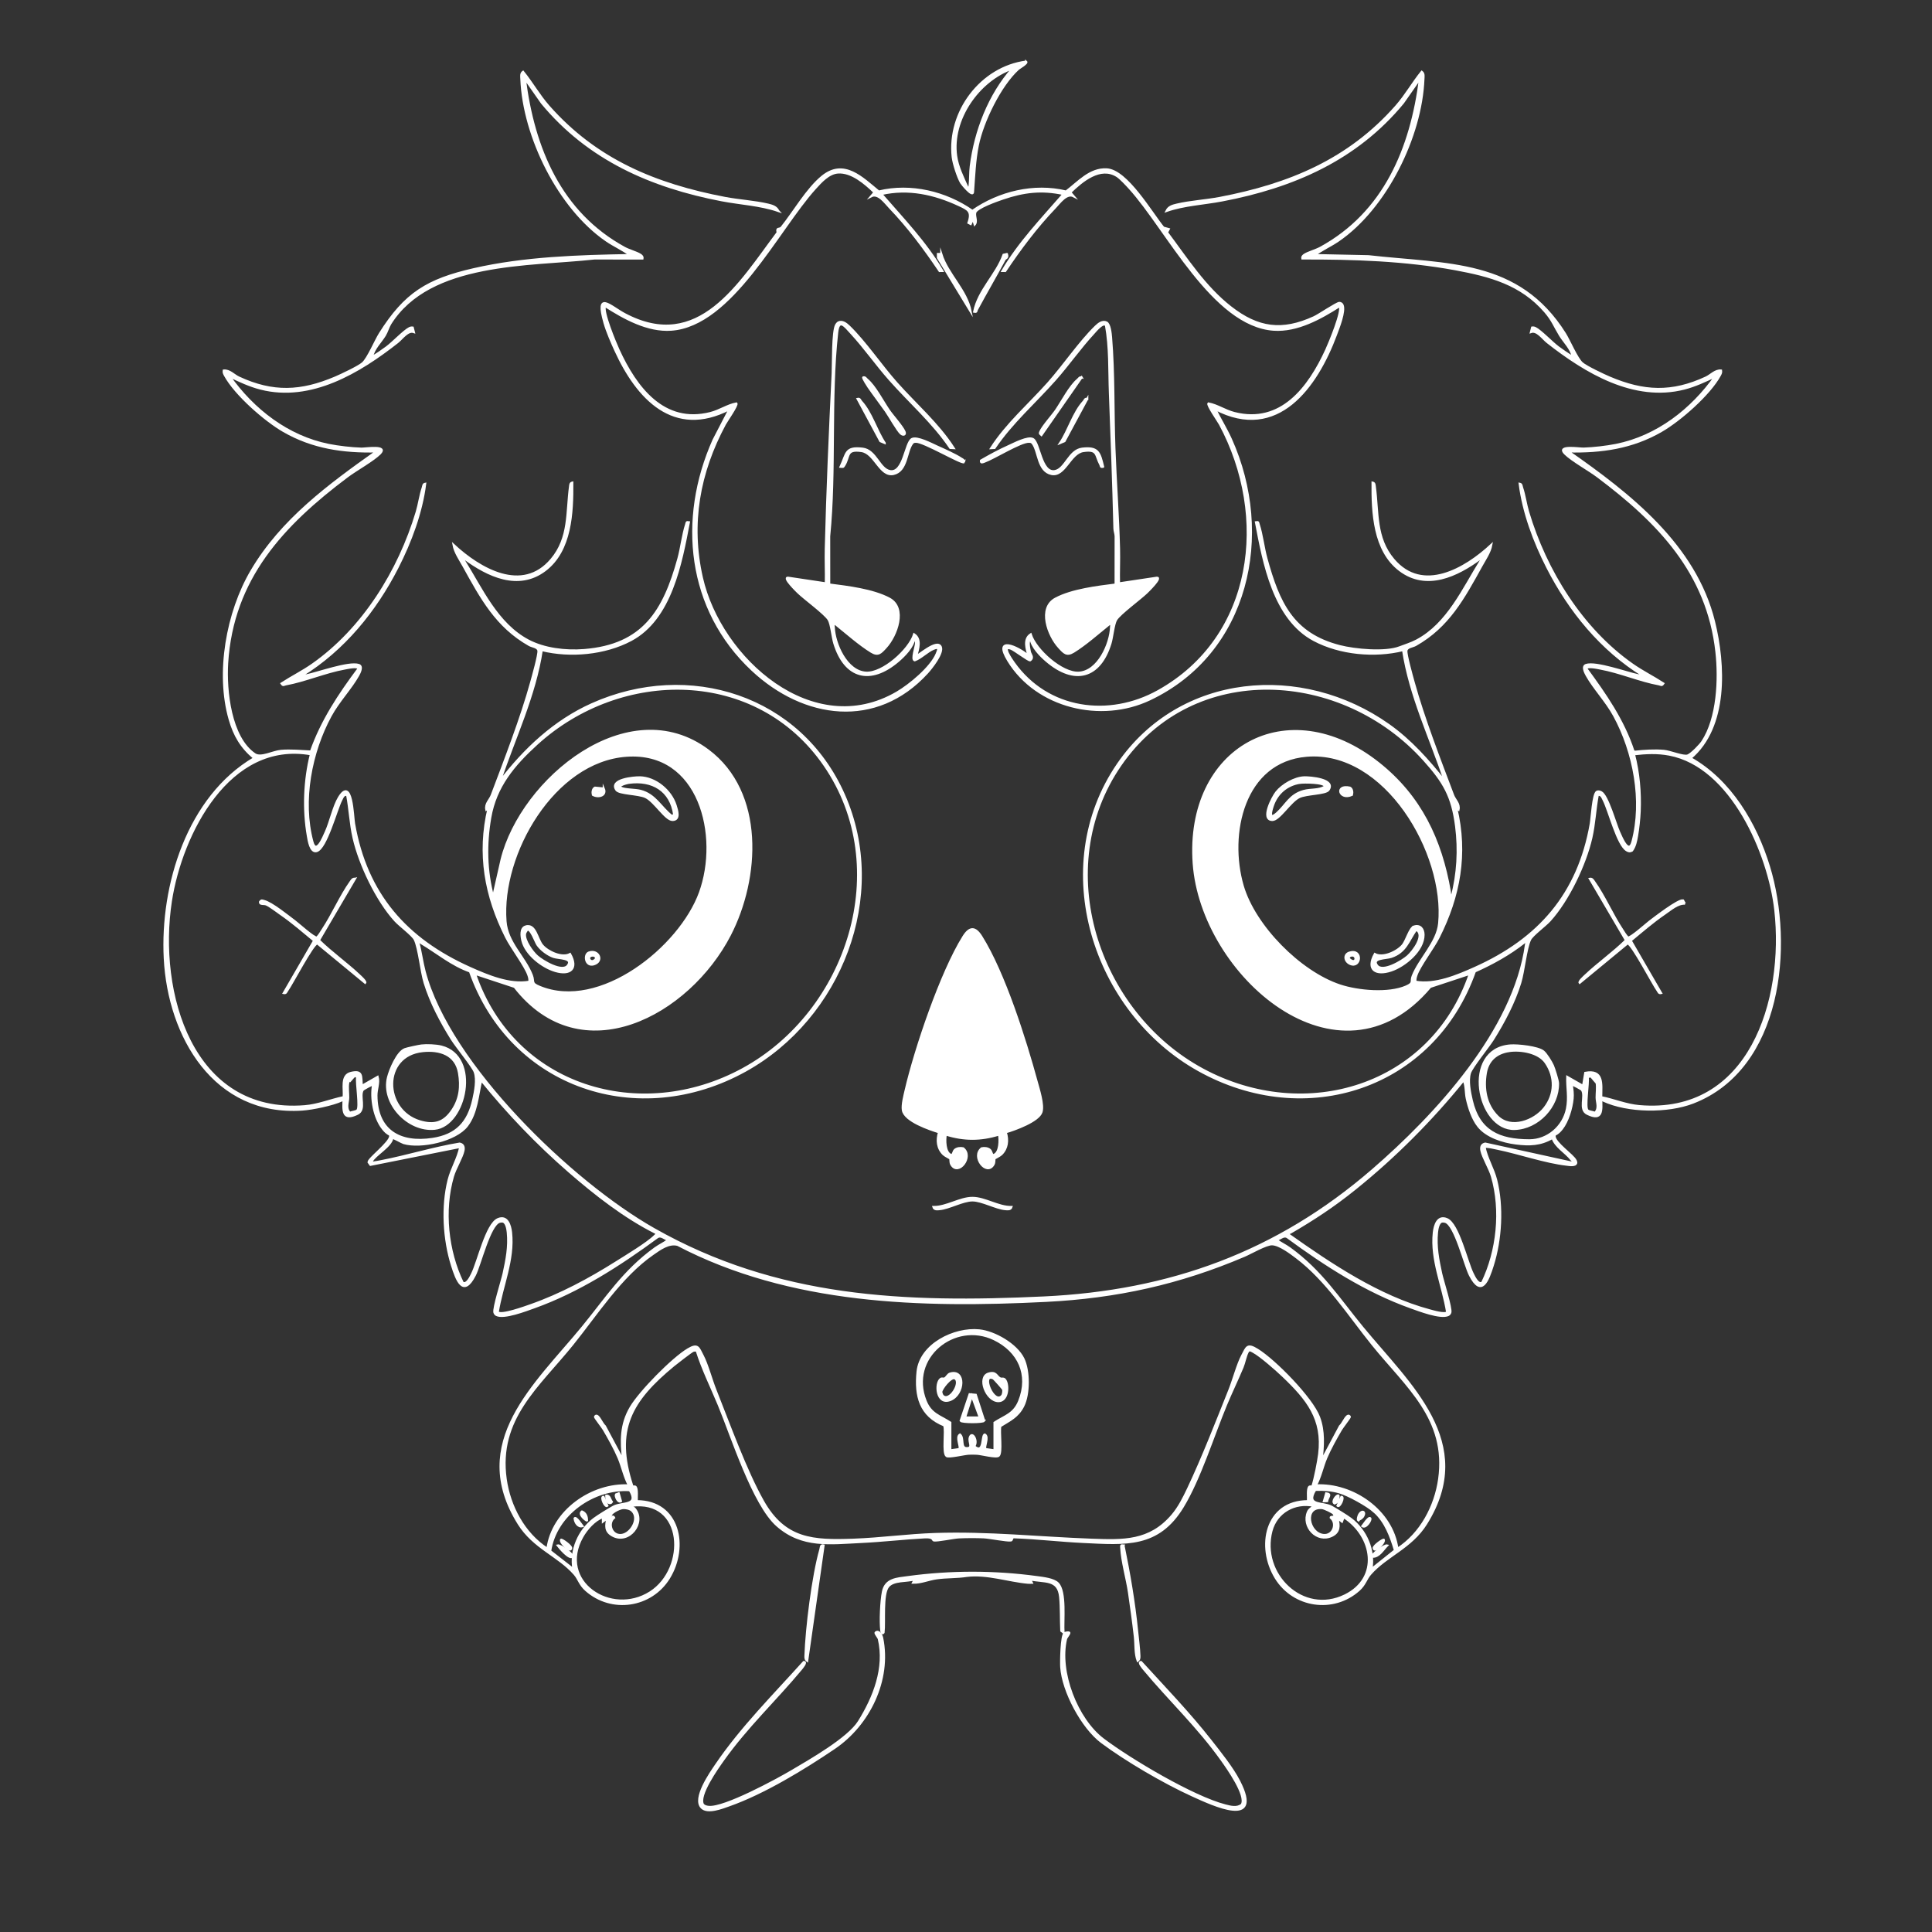 <svg id="Layer_2" data-name="Layer 2" xmlns="http://www.w3.org/2000/svg" viewBox="0 0 1861.09 1861.09">
  <rect x="0" y="0" width="1861.09" height="1861.09" fill="#333333" stroke="none"/>
  <defs>
    <style>
      .cls-1 {
        fill: #fff;
        stroke: #fff;
        stroke-miterlimit: 10;
        stroke-width: 2px;
      }
    </style>
  </defs>
  <path class="cls-1" d="M749.76,203.23c-17.49-6.01-36.38-6.84-54.54-10.32-68.03-13.05-128.44-39.56-173.29-93.82l-16.38-23.4c8.45,67.2,34.25,129.31,95.91,163.01,4.44,2.43,11.94,4.49,15.21,6.59,1.35.87,2.59,1.89,2.25,3.74l-46.38-.04c-62.65,6.91-158.63,2.24-196.58,62.9-1.85,2.96-3.13,7.7-5.22,11.13-4.09,6.68-10.53,12.42-12.38,20.87,4.85-2.77,9.59-6.03,14.07-9.36,5.95-4.42,16.8-15.85,21.92-18.42,1.12-.56,2-.74,3.24-.57l1.1,4.35c-5.84-2.04-11.25,6.19-15.84,9.79-36.68,28.81-83.41,57.01-131.81,44.65-10.57-2.7-20.27-7.31-30.06-11.9,22.94,32.38,56.06,58.24,95.72,66.17,9.34,1.87,21.83,3.29,31.31,3.58,4.16.13,26.37-3.54,17.89,4.84-6.68,6.6-22.92,15.59-31.44,21.98-61.72,46.3-110.62,98.18-115.65,179.81-1.61,26.2,2.97,71.84,26.69,87.76,5.84,3.92,17.37-2.57,25.11-3.26,9.15-.82,19.68.18,28.88.61,10.4-29.51,27.21-54.81,45.76-79.68-.15-3.11-11.01-.63-13.28-.22-18.84,3.43-38.23,11.88-56.73,15.25-1.9.35-2.42,1.62-4.08-.85,9.79-6.35,20.17-11.48,29.76-18.19,48.85-34.18,83.58-90.32,100.5-146.99,2.25-7.53,3.4-16.45,5.85-23.58.49-1.42.31-3.33,2.31-3.67-3.5,27.7-13.99,55.88-26.68,80.7-21.42,41.93-51.83,79.15-92.15,104.1.7,1.41,3,.02,4.16-.21,11.47-2.3,41.16-13.15,50.74-10,4.05,1.33.76,7.59-.58,10-6.95,12.48-18.91,24.87-26.54,38.88-19.08,35.02-28.15,82.05-17.64,121.26,3.57,13.33,10.47-3.84,12.95-9.3,4.44-9.8,7.48-24.62,12.66-33.13,12.65-20.78,13.36,18.15,14.57,25.13,11.83,67.93,49.97,111.4,111.74,139.03,17.18,7.69,38.18,16.55,57.09,13.24.31-2.29-.14-4.1-.86-6.24-2.94-8.83-16.18-26.15-21.37-36.42-20.08-39.76-27.49-80.55-17.01-124.69l-2.19,1.61c-1.23-5.78,3.44-9.21,5.2-13.87,12.92-34.13,28.47-74.24,38.09-109.09,1.45-5.26,7.44-26.43,6.9-30.19-.52-3.57-6.06-3.87-8.82-5.43-31.68-17.92-46.3-45.33-63.38-76.18-3.59-6.48-8.29-13.09-9.61-20.36,25.14,23.39,66.25,47.44,94.31,14.19,17.75-21.03,14.56-45.44,17.95-70.36.22-1.64.15-3.36,2.2-3.79.19,28.81-1.19,65.41-26.25,84.4-25.72,19.49-55.19,5.35-77.87-11.35l-.52,1.61c17.25,27.56,32.02,61.49,62.11,77.45,15.35,8.14,35.79,10.68,53.97,9.23,57.07-4.54,76.85-37.62,90.75-88.06,2.87-10.43,4.25-23.29,7.44-32.95.62-1.88.06-2.61,2.68-2.16-7.49,39.31-17.23,93.05-55.94,113.58-25.1,13.32-58.39,16.31-85.78,9.61-6.68,44.14-26.38,84.52-40.34,126.47,23.74-31.02,52.59-58.17,88.65-74.33,93.36-41.83,200.59-7.72,242.62,87.02,43.42,97.86-3.48,215.21-94.67,265.89-103.14,57.32-225.97,16.43-265.45-95.48-17.45-6.08-31.55-18.13-46.89-27.25-.85-.51-1.94-2.18-2.79-.48,2.5,9.13,3.59,18.65,6,27.79,23.79,89.94,141.26,202.95,220.76,248.05,118.82,67.41,241.33,72.23,375.63,65.95,121.67-5.69,224.94-43.26,316.73-122.65,61.02-52.78,136.69-134.61,147.82-217.43.21-1.56,1.44-2.63-1.18-2.27-14.6,11.6-31.06,20.66-48.05,28.28-39.8,112.4-162.75,152.82-266.16,95.1-101.47-56.64-145.79-195.59-77.57-294.9,59.91-87.21,177.03-96.87,260.72-37.61,21.05,14.91,38.24,34.21,54.16,54.31-13.96-41.96-33.66-82.33-40.34-126.47-27.39,6.7-60.68,3.71-85.78-9.61-38.71-20.54-48.45-74.27-55.94-113.58,2.62-.44,2.06.28,2.68,2.16,3.18,9.66,4.56,22.52,7.44,32.95,11.62,42.16,24.91,72.54,70.55,84.27,14.57,3.75,43.98,6.54,57.86,1.11,4.96-1.94,10.76-3.61,16.31-6.55,30.09-15.96,44.86-49.89,62.11-77.45l-.52-1.61c-22.68,16.7-52.15,30.83-77.87,11.35-25.06-18.99-26.44-55.59-26.25-84.4,2.05.43,1.98,2.15,2.2,3.79,3.39,24.92.2,49.33,17.95,70.36,28.06,33.25,69.17,9.21,94.31-14.19-1.33,7.27-6.03,13.87-9.61,20.36-17.08,30.85-31.7,58.26-63.38,76.18-2.76,1.56-8.31,1.87-8.82,5.43-.54,3.76,5.45,24.93,6.9,30.19,9.62,34.86,25.17,74.97,38.09,109.09,1.76,4.65,6.43,8.09,5.2,13.87l-2.19-1.61c10.48,44.13,3.06,84.93-17.01,124.69-5.19,10.27-18.42,27.59-21.37,36.42-.71,2.14-1.17,3.95-.86,6.24,18.91,3.31,39.91-5.55,57.09-13.24,61.77-27.62,99.9-71.09,111.74-139.03.92-5.3,2.14-28.59,5.81-30.7,1.24-.71,2.93-.23,4.14.37,6.26,3.06,13.74,30.5,17.28,38.32,2.47,5.46,9.37,22.62,12.95,9.3,10.51-39.21,1.44-86.24-17.64-121.26-7.63-14.01-19.59-26.4-26.54-38.88-1.35-2.42-4.63-8.67-.58-10,9.58-3.15,39.27,7.7,50.74,10,1.15.23,3.46,1.61,4.16.21-40.31-24.95-70.72-62.17-92.15-104.1-12.69-24.83-23.18-53-26.68-80.7,2.01.34,1.83,2.25,2.31,3.67,2.45,7.13,3.61,16.06,5.85,23.58,16.92,56.67,51.66,112.8,100.5,146.99,9.59,6.71,19.97,11.84,29.76,18.19-1.66,2.47-2.18,1.19-4.08.85-18.5-3.36-37.88-11.82-56.73-15.25-2.27-.41-13.13-2.89-13.28.22,18.09,24.59,35.59,49.78,45.22,79.11l1.19.85c8.7-1.02,19.46-1.67,28.23-.89,6.11.54,18.89,5.98,22.94,4.45,3.5-1.32,11.86-9.95,14.05-13.28,14.97-22.67,16.49-60.25,13.58-86.45-8.49-76.53-55.93-125.15-114.43-169.04-8.52-6.39-24.76-15.38-31.44-21.98-8.48-8.37,13.73-4.71,17.89-4.84,9.48-.29,21.97-1.71,31.31-3.58,39.66-7.93,72.78-33.79,95.72-66.17-9.79,4.59-19.5,9.2-30.06,11.9-48.4,12.36-95.13-15.84-131.81-44.65-4.59-3.6-10-11.84-15.84-9.79l1.1-4.35c1.24-.18,2.12,0,3.24.57,5.12,2.56,15.97,14,21.92,18.42,4.48,3.33,9.22,6.59,14.07,9.36-1.85-8.45-8.28-14.18-12.38-20.87-5.24-8.56-7.21-14.55-14.31-22.76-23.12-26.74-52.96-34.66-86.67-40.9-48.02-8.88-98.42-10.49-147.21-10.34-.34-1.85.9-2.87,2.25-3.74,3.27-2.1,10.77-4.17,15.21-6.59,61.66-33.7,87.46-95.81,95.91-163.01l-16.38,23.4c-45.07,54.57-105.85,80.97-174.21,94-17.82,3.4-36.69,4.22-53.62,10.14,2.03-4.08,5.66-5.07,9.76-6.04,12.85-3.06,28.15-3.92,41.51-6.46,66.91-12.74,124.34-36.44,170.03-88.37,9.17-10.42,15.88-22.45,24.56-33.2,2.35,1.71,1.73,4.52,1.63,7.04-2.18,55.29-36.17,124.24-82.06,155.63-7.3,5-15.7,8.66-22.6,13.91l51.78,1.11c76.02,8.63,144.2,3.12,189.23,74.62,4.04,6.42,11.4,23.81,16.38,28.32,3.92,3.55,20.82,11.51,26.44,13.9,32.97,14.03,60.13,15.35,93.06,0,4.72-2.2,8.89-7.3,14.52-6.73.31,1.87-.4,3.18-1.25,4.74-9.98,18.26-38.45,43.21-56.51,53.6-28,16.12-57.37,20.27-89.42,19.6,59.04,41.17,122.1,90.24,140.32,163.86,10.29,41.57,13.1,101.37-22.56,131.61,38.32,21.57,62.91,63.16,75.5,104.38,23.31,76.3,11.94,194.39-73.05,227.35-24.37,9.45-62.86,9.17-86.72-1.96-1.25-.59-.18-2.56-1.87-2.14.6,11.74,1.51,22.21-13.35,14.96-8.43-4.11-1.25-16.97-5.11-22.97-.37-.58-9.32-5.69-9.9-5.08.78,4.24,1.32,9.19.9,13.46-.9,9.11-4.57,21.75-10.27,28.96-1.87,2.36-3.91,4.58-6.78,5.74l-.33,1.43c.13,6.67,17.81,18.21,20.29,23.45.73,1.55,1.08,2.68-.52,3.84-2.59,1.12-5.26.51-7.91.21-20.73-2.31-46.26-11.21-67.34-15.51-3.96-.81-7.89-1.94-12-1.62,2.11,10.95,8.41,20.75,11.21,31.85,6.45,25.59,4.62,57.22-3.29,82.36-4.4,14-10.69,31.31-21.96,9.39-5.05-9.83-14.26-48.59-23.81-51.46-.99-.3-1.98-.38-3-.26-3.57.56-4.62,7.23-4.93,10.43-1.35,13.65,1.15,26.42,4,39.58,1.46,6.76,10.05,33.57,8.87,37.58-.29.97-1.07,1.97-1.98,2.42-7.33,3.58-28.3-4.53-36.25-7.37-42.96-15.34-82.34-40.76-118.88-67.61-3.87-2.24-6.76,2.16-10.59,2.48,4.05,3.16,8.79,5.2,12.99,8.25,30.51,22.13,46.75,48.01,69.9,76.2,45.34,55.21,110.42,110.79,61.48,189.1-14.55,23.28-38.34,30.72-53.9,48.58-4.05,4.65-4.89,9.94-10.87,15.29-24.62,22-62.84,16.35-80.06-11.55-18.5-29.98-9.9-74.04,30.99-74.04.25-2.93-.88-12.39,1.4-13.95.79-.54,2.59.37,3-.9,2.27-6.89,5.45-23.12,6.37-30.52,4.21-33.88-11.65-53.05-34.75-75.12-6.32-6.04-21.71-19.64-28.88-23.45-2.16-1.15-3.86-2.37-5.24.3-2.06,4-3.14,10.36-4.94,14.66-5.09,12.17-10.92,24.14-15.99,36.35-12.45,30.02-25.18,71.03-41.55,98-23.79,39.19-55.08,35.86-95.9,33.93-22.14-1.05-44.32-3.71-66.5-4.49-.52-.08-.95.07-1.38.33-.61.38-.64,2.52-1.75,2.72-3.58.63-20.53-2.76-26.21-3.02-7.49-.33-16.54-.31-24.03.06-5.21.26-20.65,3.55-24.09,2.96-1.25-.22-.03-3.45-8.67-3-20.29,1.05-40.68,3.48-60.96,4.44-30.07,1.42-57.08,5.49-81.28-15.84-22.93-20.2-43.62-85.83-56.17-116.09-7.21-17.39-15.65-34.31-21.32-52.26-1.11-.35-2.38-.26-3.47.12-1.65.58-16.23,11.91-18.75,13.98-41.06,33.83-57.63,62.03-39.87,115.95.42,1.27,2.22.36,3,.9,2.28,1.57,1.14,11.03,1.4,13.95,40.89,0,49.49,44.06,30.99,74.04-17.2,27.87-55.42,33.57-80.06,11.55-5.99-5.35-6.83-10.65-10.87-15.29-15.56-17.86-39.35-25.3-53.9-48.58-48.93-78.31,16.14-133.89,61.48-189.1,23.15-28.19,39.39-54.08,69.9-76.2,4.21-3.05,8.94-5.1,12.99-8.25-3.83-.32-6.72-4.72-10.59-2.48-36.54,26.85-75.92,52.26-118.88,67.61-7.95,2.84-28.92,10.95-36.25,7.37-.91-.44-1.69-1.45-1.98-2.42-1.18-4,7.4-30.83,8.87-37.58,2.89-13.28,5.37-25.78,4-39.59-.32-3.2-1.36-9.87-4.93-10.43-1.02-.13-2.02-.04-3,.26-9.54,2.86-18.76,41.63-23.81,51.46-11.26,21.92-17.55,4.61-21.96-9.39-7.91-25.15-9.74-56.77-3.29-82.36,2.8-11.1,9.1-20.9,11.21-31.85l-86.5,17.26-1.86-2.55c.06-3.51,20.63-18.75,20.88-25.09l-.33-1.43c-2.87-1.15-4.91-3.38-6.78-5.74-8.41-10.62-11.8-29.16-9.37-42.42-.58-.61-9.52,4.5-9.9,5.08-3.86,6,3.32,18.86-5.11,22.97-14.85,7.24-13.95-3.22-13.35-14.96-1.69-.42-.61,1.55-1.87,2.14-8.71,4.06-28.23,8.09-37.93,8.75-84.55,5.76-128.6-70.34-132.5-145.49-3.66-70.63,22.46-155.53,86.16-193.02-12.47-10.39-19.18-21.84-23.65-37.38-12.87-44.74-2.39-103.16,21.04-142.97,28.95-49.19,74.74-82.73,120.38-115.12-32.05.68-61.41-3.48-89.42-19.6-18.07-10.4-46.53-35.35-56.51-53.6-.85-1.56-1.56-2.87-1.25-4.74,5.63-.57,9.8,4.53,14.52,6.73,32.93,15.35,60.09,14.03,93.06,0,5.62-2.39,22.52-10.34,26.44-13.9,4.98-4.51,12.34-21.9,16.38-28.32,24.5-38.91,45.95-51.91,90.53-62.11,48.71-11.14,100.61-12.7,150.47-13.62-6.9-5.26-15.3-8.92-22.6-13.91-45.89-31.4-79.88-100.34-82.06-155.63-.1-2.52-.72-5.33,1.63-7.04,8.68,10.75,15.39,22.78,24.56,33.2,45.69,51.93,103.12,75.62,170.03,88.37,13.36,2.54,28.66,3.4,41.51,6.46,3.9.93,7.89,2.04,9.76,6.04ZM457.57,938.09c37,108.88,159.06,145.7,258.03,91.76,101.45-55.28,146.57-194.05,78.66-292.72-65.23-94.77-196-94.48-277.3-20.4-22.1,20.14-39.51,40.84-44.7,70.87-4.41,25.51-4.02,51.28,2.76,76.34l8.17-35.97c19.22-77.39,122.14-162.57,198.88-105.12,54.08,40.49,49.25,123.11,21,177.81-39.65,76.76-142.92,132.99-207.39,50.01l-38.11-12.58ZM1398.45,863.94c5.87-22.08,7.12-45.31,4.22-67.98-3.7-28.95-11.79-42.67-30.9-63.95-78.58-87.47-222.07-97.27-292.55,5.12-68.08,98.92-22.56,238.1,79.36,293.1,98.95,53.39,220.42,16.42,257.32-92.15l-38.11,12.58c-88.13,105.12-220.26-11.92-227.9-118.9-7.93-111,89.89-166.58,178.2-96.43,40.15,31.89,59.89,73.54,68.52,123.36.23,1.35.21,5.28,1.83,5.24ZM299.47,726.58c-78.99-14.09-124.88,76.57-134.87,141.5-13.49,87.67,19.69,206.24,128.86,197.55,12.95-1.03,25.01-6.14,37.58-8.75.84-7.99-3.04-21,7.07-23.38,11.5-2.71,9.64,3.24,10.43,12.52l15.25-8.72c1.6,5.88-1.2,11.88-1.16,18.01.22,33.81,22.47,46.56,53.93,41.83,23.09-3.48,34.48-15.81,39.39-38.02,1.7-7.67,3.96-19,1.36-26.45-1.82-5.21-17.59-24.43-21.99-31.43-10.52-16.78-20.4-35.44-26.25-54.43-3.45-11.21-5.45-33.32-9.51-41.73-2.1-4.35-14.49-13.43-18.85-18.22-17.79-19.51-34.26-54.08-40.13-79.8-3.1-13.6-3.62-27.57-6.2-41.24-3.32-.9-4.29,2.16-5.61,4.72-4.82,9.34-14.48,46.73-23.78,49.34-6.02,1.68-7.74-10.62-8.43-14.59-4.44-25.39-3.33-53.81,2.95-78.72ZM1542.43,1056.88c12.28,2.52,24,7.52,36.62,8.63,106.57,9.35,140.88-102.21,131.1-188.88-6.13-54.31-42.22-138.41-102.12-149.73-11.47-2.17-22.47-1.65-34.02-.31,4.59,17.65,6.3,36.79,5.49,55.1-.31,7.1-1.32,16.61-2.55,23.62-.85,4.84-1.84,10-4.8,14.03-1.91,1.12-3.25.88-5.08-.19-8.96-5.21-17.01-38.27-22.33-48.6-1.32-2.56-2.29-5.63-5.61-4.72-2.58,13.67-3.1,27.64-6.2,41.24-5.87,25.72-22.34,60.29-40.13,79.8-4.36,4.78-16.75,13.87-18.85,18.22-4.07,8.41-6.06,30.52-9.51,41.73-5.85,18.99-15.73,37.65-26.25,54.43-4.51,7.19-20.42,26.67-22.18,32.33-2.35,7.55-.03,18.76,1.75,26.44,6.86,29.63,26.22,38.37,55.41,38.42,17.75.03,32.82-13.2,36.26-30.31,2.23-11.11-.06-20.17.27-30.81l15.25,8.72,2.11-12.61c17.72-3.22,15.52,10.44,15.39,23.47ZM603.44,727.99c-70.21,5-121.44,94.67-116.48,159.44,1.6,20.87,18.49,34.27,25.37,52.04,2.53,6.53-1.32,7.5,7.41,11.13,58.13,24.19,135.35-37.9,154.54-90.73,19.79-54.5.05-136.93-70.83-131.88ZM1258.69,727.99c-61.13,5.11-76.11,75.51-61.62,125.29,11.36,39.03,55.18,83.25,93.69,96.02,17.49,5.8,46.8,8.41,63.77,1,7.88-3.44,4.17-4.69,6.29-10.06,6.54-16.6,23.72-32.32,25.51-50.81,6.52-67.24-51.68-167.79-127.64-161.44ZM338.29,1040.14c-.97,1.07-2.46.82-2.86,3.12-.72,4.12.08,9.89.03,14.13-.05,4.5-2.81,10.25,1.58,14.59,1.95-1,5.7-1.04,7.17-2.47,2.9-2.83-1.14-26.28-.19-31.5-1.87-3.63-4.2.45-5.73,2.14ZM1535.19,1040.14c-1.15-1.27-1.74-2.88-3.69-3.43l-2.04,1.29c.95,5.22-3.09,28.67-.19,31.5,1.47,1.43,5.22,1.48,7.17,2.47,4.39-4.34,1.62-10.08,1.58-14.59-.04-4.23.75-10.01.03-14.13-.4-2.3-1.89-2.05-2.86-3.12ZM632,1187.77c-30.34-15.18-58.36-37.16-83.96-59.42-30.68-26.67-58.91-56.2-84.49-87.78-3.32,14.47-4.24,31.51-13.63,43.84-10.96,14.38-44.63,21.51-61.07,16.69-1.83-.54-10.18-5.45-10.87-4.93-1.07,8.06-17.12,16.61-19.63,22.36-1.06,2.43,1.31,1.26,2.25,1.16,2-.21,4.47-.74,6.51-1.13,25.34-4.87,50.26-12.73,75.67-16.95,3.62.75,4.38,3.38,3.68,6.84-1.3,6.34-7.89,17.04-10.15,24.8-9.53,32.73-5.35,71.86,9.39,102.33,4,2.48,7.69-5.74,9.12-8.59,5.7-11.39,13.79-47.86,24.83-52.58,8.95-3.83,11.91,5.83,12.67,12.94,2.81,26.35-8.77,51.31-12.81,76.59,2.55,3.97,27.06-5.03,31.76-6.67,28.68-10.05,56.43-24.97,82.07-41.13,9.49-5.98,30.37-18.49,37.52-25.72.89-.9,1.57-.96,1.16-2.64ZM1423.98,1084.86c-5.57-7.07-9.09-17.78-11.03-26.6-1.29-5.86-.57-12.28-3.02-17.68-30.98,38.27-66.32,73.76-104.7,104.63-20.56,16.54-39.59,29.08-62.36,42.31-.91.53-1.81-.31-1.38,1.86,40.49,28.72,86.93,59.77,135.45,72.8,2.99.8,15.27,4.53,17.05,1.75-4.04-25.3-15.62-50.24-12.81-76.59.76-7.11,3.72-16.77,12.67-12.94,11.04,4.72,19.13,41.2,24.83,52.58,1.43,2.86,5.12,11.07,9.12,8.59,14.74-30.48,18.92-69.61,9.39-102.33-2.26-7.76-8.85-18.46-10.15-24.8-.71-3.45.06-6.09,3.68-6.84l84.42,18.54c.49-1.89-.77-2.18-1.62-3.27-5.34-6.9-15.29-12.16-18.01-20.71-11.64,6.73-22.18,6.95-35.29,5.32-12.46-1.55-28.21-6.47-36.22-16.63ZM1346.14,1491.94c22.58-14.51,36.52-40.9,40.2-67.18,8.15-58.24-31.63-89.31-64.17-129.64-22.69-28.12-44.31-62-73.19-83.81-5.72-4.32-16.19-12.29-23.37-12.7-5.73-.32-20.62,8.42-27.02,11.14-62.57,26.63-122.97,39.95-191.04,43.37-120.16,6.04-246.19,2.82-354.8-53.95-8.63-2.23-17.2,4.22-23.9,8.87-30.93,21.46-54.02,57.91-77.55,87.08-32.53,40.32-72.31,71.4-64.17,129.64,3.68,26.29,17.61,52.67,40.2,67.18,4.97-36.62,42.87-62.84,78.51-61.06-4.5-8.24-6.29-17.82-9.97-26.55-3.7-8.77-9.39-18.92-14.23-27.2-1.28-2.18-8.46-11.46-8.49-12.2-.03-.59,1.11-2.02,2.72-.56,2.49,2.25,4.17,7.02,6.87,9.49l17.64,33.04c-2.33-18.59-2.55-34.66,7.18-51.15,8.88-15.05,40.32-47.09,55.24-55.97,9.58-5.7,10.04-1.59,14.01,5.94,4.64,8.8,8.29,23.08,12.47,33.55,12.92,32.37,29.09,77.44,45.73,106.9,20.97,37.14,48.2,38.47,87.23,37.03,26.09-.96,52.36-4.63,78.47-5.49,51.38-1.69,99.8,3.62,150.51,5.49,30.96,1.14,56.24,2.03,77.97-23.4,6.49-7.59,11.17-16.99,15.43-26,14-29.62,27.34-63.9,39.57-94.54,4.18-10.47,7.83-24.74,12.47-33.55,4.33-8.22,4.73-11.63,14.65-5.49,16.76,10.38,52.46,46.68,59.33,64.96,5.08,13.49,3.97,27.65,2.45,41.71l17.64-33.04c2.69-2.47,4.38-7.24,6.87-9.49,1.61-1.45,2.75-.02,2.72.56-.04.74-7.22,10.02-8.49,12.2-4.84,8.28-10.53,18.43-14.23,27.2-3.68,8.72-5.46,18.3-9.97,26.55,35.64-1.78,73.54,24.45,78.51,61.06ZM606.7,1435.49c-34.78-2.24-71.42,23.17-76.7,58.63l22.41,17.45c-3.24-18.07,5.2-37.4,19.73-48.42,3.85-2.92,14.49-9.44,18.76-11.76,8.48-4.62,25.03-.33,15.8-15.89ZM1323.96,1456.34c-6.75-6.12-25.22-16.37-34.03-18.85-7.24-2.03-14.25-2.59-21.78-2.33l-1.37.33c-9.22,15.58,7.23,11.23,15.8,15.89,4.27,2.33,14.92,8.85,18.76,11.76,14.53,11.02,22.97,30.35,19.73,48.42l22.69-18.12c-4.09-13.52-9.08-27.39-19.8-37.11ZM580.76,1461.42c-8.02,2.8-15.64,11.53-19.8,18.9-24.35,43.11,27.54,77.76,65.51,53.52,35.72-22.81,33.08-90.5-18.44-83.3-.1,1.68,2.13,1.33,3.28,2.69,11.22,13.26-5.45,34.91-21.5,25.86-7.1-4-6.31-9.51-4.7-16.57l-4.34,3.26v-4.35ZM1265.45,1450.52c-18.13-3.76-35.84,5.98-40.66,24.2-11,41.6,30.18,82.02,70.84,62.12,34.26-16.77,27.11-57.31-1.3-75.4l-1.62,4.34-4.34-3.26c1.8,7.27,2.16,13.33-5.4,16.95-14.43,6.91-29.04-8.93-23.03-23.03,1.31-3.08,3.88-3.69,5.52-5.91ZM608.78,1455.21c-2.02-1.88-6.07-2.71-8.8-2.47-3.27.29-13.43,5.06-11.57,8.67.08.15,2.39-1.52,3.24.55-6.66,5.43-2.56,17.62,6.85,16.68,9.37-.94,18.19-16.07,10.28-23.43ZM1284.84,1458.33c-.83-1.44-9.15-5.39-11.35-5.59-18.12-1.63-13.03,24.45,1.48,25.9,9.41.94,13.51-11.25,6.85-16.68-.17-1.8,5.49.68,3.01-3.63Z"></path>
  <path class="cls-1" d="M1120.74,219.29l5.15,1.41-1.71,3.25c18.88,25.13,36.1,52.3,61.18,71.92,26.34,20.62,49.68,23.86,80.48,9.7,4.83-2.22,21.73-13.76,24.35-13.8,1.34-.03,2.51.82,3.05,1.97,2.73,5.87-3.9,22.28-6.26,28.61-18.7,50.27-56.28,103.06-116.38,71.69,4.76,9.8,10.61,19.08,15.1,29.05,41.3,91.72,17.04,205.55-78.3,250.66-46.83,22.16-108.55,7.66-136.14-37.31-14.9-24.29,9.23-13.49,19.42-4.71-1.75-6.72-4.92-16.06,2.18-20.71,4.8,15.16,30.01,37.78,46.2,37,18.89-.91,30.67-27.87,31.21-44.11.05-1.64.76-3.14-1.61-2.69-10.64,8.52-22.9,19.48-34.45,26.6-6.71,4.13-9.16,1.16-14.1-4.23-10.43-11.36-20.25-37.91-3.29-46.94,15.88-8.46,40.04-11.3,57.83-13.58l.04-46.39c-.05-2.58-1.12-4.96-1.18-7.54-1.07-43.65-2.72-87.33-4.36-130.83-.82-21.61.09-43.66-3.79-64.9-2.68-3.67-9.96,5.39-11.99,7.6-12.8,13.85-24.36,30.42-37.04,44.73-19.4,21.89-41.87,41.42-58.27,65.78l-3.34.18c15.14-23.49,36.61-41.94,55.07-62.68,14.9-16.74,30.29-39.61,45.74-54.57,2.7-2.62,6.57-5.68,10.4-3.79,3.17,1.55,4.06,10.69,4.34,14.2,2.9,35.47,1.93,71.29,3.24,106.88,1.19,32.34,3.64,64.71,4.45,96.94.28,11.08-.3,22.23-.04,33.3l36.5-5.47c5.15-.25-8.89,13.38-9.77,14.22-6.38,6.15-25.78,20.3-29.42,26.18-2.53,4.08-3.68,16.92-5.5,22.85-10.38,33.78-34.97,39.68-61.61,16.92-5.81-4.96-14.38-13.63-15.26-21.27-3.25,1.71-1.33,9.09-.82,12.27.43,2.67,4.17,5.63.26,8.44-1.63.32-14.87-9.81-18.26-11.16-9.83-3.91.65,10.86,2.66,13.69,32.46,45.59,91.54,53.53,139.01,27.08,93.24-51.94,107.23-168.34,59.42-257.13-1.53-2.85-12.55-18.56-11.08-19.98,8.71,1.64,15.97,6.97,25.06,9.27,45.08,11.43,71.89-24.56,88.51-60.87,2.8-6.13,16.11-37.76,12.88-42.17-18.35,11.71-40.95,24.34-63.63,22.75-58.28-4.08-102.7-96.56-138.58-136.15-2.84-3.13-8.92-9.72-12.18-11.8-16.13-10.29-33.83,4.7-45.07,15.64l3.26,3.81c-6.8-3.53-13.42,6.12-18,10.89-17.82,18.56-33.71,39.8-47.95,61.09l-2.73-.04c16.02-27.29,38.22-50.34,58.87-74.12-21.03-4.62-38.32-2.47-58.35,4.33-5.15,1.75-25.76,8.92-26.7,13.64-.81,4.1,2.15,8.4-.54,11.44l-1.65-5.42-2.17,4.91-2.18-1.12c3.76-11.13-.2-12.92-9.08-17.07-23.68-11.05-48.9-16.66-74.87-10.71,20.65,23.78,42.86,46.83,58.87,74.12l-2.73.04c-14.25-21.3-30.13-42.53-47.95-61.09-4.58-4.77-11.19-14.42-18-10.89l3.26-3.81c-8.93-8.62-22.16-20.22-35.42-19.1-8.83.75-16.2,9.05-21.83,15.26-35.88,39.59-80.31,132.07-138.58,136.15-22.68,1.59-45.29-11.04-63.63-22.75-3.23,4.4,10.08,36.04,12.88,42.17,16.63,36.31,43.44,72.3,88.51,60.87,9.09-2.3,16.36-7.63,25.06-9.27,1.46,1.42-9.55,17.13-11.08,19.98-25.01,46.44-34,95.85-22.18,147.93,17.76,78.19,106.96,157.96,188,110.56,12.32-7.21,32.55-23.92,38.13-37.1,1.83-4.32,2.9-7.33-2.86-5.04-6.03,2.4-11.9,8.79-18.26,11.16-3.3-.66,1.15-13.12,1.26-16.3.03-.97-.14-4.64-1.82-4.42-.86,7.59-9.44,16.3-15.26,21.27-26.64,22.76-51.23,16.86-61.61-16.92-1.82-5.92-2.97-18.76-5.5-22.85-3.64-5.89-23.04-20.03-29.42-26.18-.87-.84-14.92-14.47-9.77-14.22l36.5,5.47c.26-11.07-.32-22.22-.04-33.3,1.41-56.02,3.89-112.82,6.63-168.9.46-9.34-.22-40.41,3.35-46.8.51-.91,1.2-1.71,2.05-2.32,3.83-1.89,7.7,1.17,10.4,3.79,15.45,14.96,30.84,37.83,45.74,54.57,18.46,20.74,39.93,39.19,55.07,62.68l-3.34-.18c-16.4-24.36-38.88-43.89-58.27-65.78-12.68-14.31-24.24-30.88-37.04-44.73-6.14-6.65-12.04-15.01-13.63-.52-6.98,63.74-1.37,132.02-7.69,196.19l.04,46.39c17.79,2.28,41.95,5.13,57.83,13.58,16.96,9.03,7.14,35.58-3.29,46.94-4.95,5.39-7.39,8.37-14.1,4.23-11.55-7.12-23.81-18.08-34.45-26.6-2.37-.45-1.66,1.05-1.61,2.69.55,16.24,12.32,43.2,31.21,44.11,16.19.78,41.4-21.84,46.2-37,7.1,4.65,3.93,14,2.18,20.71.84,1.06,19.74-16.36,23.44-8.71,2.86,5.8-9.01,20.63-13.08,25.08-49.16,53.75-118.65,43.9-168.48-2.73-62.32-58.31-71.23-145.35-37.25-221.53l15.45-29.79c-53.86,27.8-88.92-10.4-109.95-56.3-3.61-7.88-8.16-18.32-10.52-26.55-9.15-31.89,5.37-16.02,19.45-8.55,71.29,37.85,110.44-29.47,147.3-78.67-1.32-5.02,1.21-2.61,3.59-4.68,11.97-14.81,24.89-37.51,39.53-49.32,20.83-16.79,38.19,1.41,54.27,14.53,30.95-7.42,64.54.76,90.2,18.66,25.67-17.9,59.26-26.08,90.2-18.66,11.76-8.78,22.94-22.26,39.2-21.36,19.34,1.07,42.87,41.85,54.6,56.14Z"></path>
  <path class="cls-1" d="M968.89,1090.73c2.33,7.61,1.6,15.59-4.32,21.28-1.4,1.35-6.14,3.67-6.34,4.02-.71,1.26.12,3.52-1.25,5.84-6.66,11.28-21.58-7.7-11.34-15.73,2.65-.56,5.85-.28,7.96,1.5,1.77,1.49,1.69,5.7,3.83,4.87,5.87-2.27,5.91-14.44,4.91-19.62-17.55,5.44-33.69,5.44-51.23,0-.99,5.18-.96,17.34,4.91,19.62,2.14.83,2.07-3.38,3.83-4.87,2.11-1.78,5.3-2.06,7.96-1.5,10.23,8.02-4.68,27.01-11.34,15.73-1.37-2.32-.54-4.58-1.25-5.84-.2-.35-4.94-2.67-6.34-4.02-5.92-5.69-6.65-13.67-4.32-21.28-9.09-2.8-33.17-10.92-34.83-21.33-.82-5.1,1.43-13.76,2.66-19.02,9.31-40.08,34.2-113.76,55.73-148.15,5.93-9.48,11.26-9.5,17.21,0,22.13,35.36,42.14,98.89,53.29,139.69,2,7.33,6.84,22.31,4.67,29.25-2.76,8.85-25.94,17.07-34.41,19.57Z"></path>
  <path class="cls-1" d="M675.92,1741.31c-8.76-8.77,8.61-33.44,14.07-41.47,24.13-35.49,55.69-67.01,84.3-98.85,3.54-.24-2.15,6.31-2.75,7.04-24.63,29.57-52.28,55.46-75,87.45-5.42,7.63-24.4,34.19-19.29,42.88,1.46,1.59,3.41,1.99,5.45,2.2,15.01,1.51,65.29-25.76,80.05-34.47,17.5-10.32,54.47-31.37,64.63-47.67,14.5-23.27,25.78-51.7,19.19-79.58-.4-1.7-3.95-5.42-3.04-6.22,2.92-2.55,5.69,2.33,6.27,5.17,8.3,40.67-12.8,83.54-46.05,106.06-29.54,20-68.12,43.55-101.67,55.33-6.63,2.33-20.44,7.85-26.15,2.13Z"></path>
  <path class="cls-1" d="M1029.95,1572.63c.91.8-2.64,4.52-3.04,6.22-7.46,31.51,10.34,77.45,35.85,96.71,26.1,19.71,86.55,55.62,117.42,63.56,5.16,1.33,11.47,3.08,16.05-.76,5.11-8.69-13.87-35.25-19.29-42.88-22.74-32.03-50.35-57.87-75-87.45-.6-.72-6.29-7.27-2.75-7.04,22.69,24.94,46.19,49.22,67.02,75.78,9.01,11.48,20.89,26.22,27.47,39.04,23.46,45.69-25.07,22.86-45.28,13.66-26.91-12.26-63.54-33.6-87.19-51.27-18.69-13.96-37.4-49.01-38.94-72.27-.32-4.81.03-30.71,3.28-32.8.89-.57,4.04-.81,4.39-.5Z"></path>
  <path class="cls-1" d="M988.52,59.33c1.76,1.49-6.65,6.17-7.64,7.07-17.38,15.75-34.27,50.54-38.91,73.38-3.04,14.93-3.53,30.28-4.68,45.47-.5,4.54-10.61-7.74-11.49-9.23-3.13-5.32-7.38-18.6-8.06-24.65-4.83-43.47,27.34-86.39,70.78-92.03ZM975.44,65.88c-32.79,11.37-59.29,49.08-54.39,84.37,1.44,10.36,6.57,20.71,10.8,30.09,1.54,1.52,1.99-.07,2.17-1.61.68-5.82.38-12.89,1.1-18.54,4.33-34.15,17.7-68.68,40.33-94.31Z"></path>
  <path class="cls-1" d="M1024.5,1572.62l-2.18-1.61c-.5-10.48-.08-22.38-1.1-32.71-1.76-17.88-15.45-13.81-28.87-16.93l1.62,3.27c-1.25.02-2.53.11-3.8,0-18.38-1.59-39.19-9-58.95-6.58-9.7,1.53-19.52.96-29.24,2.38-7.57,1.1-14.8,4.38-22.5,4.2l1.62-3.27c-7.35,2.32-20.41.36-25.63,7.08-5.78,7.42-3.11,34.11-4.34,44.17-1.35,1.77-1.97-.02-2.18-1.61-1.15-9.01-.25-28.69,1.57-37.7,2.51-12.42,13.55-12.66,24.07-14.09,41.16-5.59,83.1-5.59,124.26,0,5.77.78,16.13,1.86,20.19,5.98,8,8.12,4.58,36.31,5.45,47.42Z"></path>
  <path class="cls-1" d="M928.56,445.28c-2.02,1.85-38.81-20.06-46.34-19.73-1.9.08-2.58.26-3.72,1.84-5.69,7.9-4.7,26.31-17.79,29.18-13.08,2.87-18-20.28-30.91-22.09-15.21-2.13-11.01,4.99-16.51,13.81-1.23,1.98-1.11,1.48-3.57,1.34,6.09-13.05,4.27-19.4,21.26-17.43,12.84,1.49,16.21,19.9,26.45,21.62,13.24,2.23,14.62-27.34,20.99-30.87,4.86-2.7,19.03,4.82,24.37,7.23,6.36,2.86,17.82,7.96,23.26,11.63,1.4.94,2.98,1.24,2.51,3.48Z"></path>
  <path class="cls-1" d="M1062.66,449.64c-2.81.56-1.91-.59-2.73-2.12-4.97-9.24-2.19-15.01-16.25-13.04-12.91,1.81-17.82,24.96-30.91,22.09s-12.1-21.28-17.79-29.18c-1.14-1.58-1.82-1.76-3.72-1.84-7.91-.34-33.69,15.85-43.04,19.22-1.46.53-3.71,1.64-3.29-1.11,8.54-4.94,17.51-9.81,26.51-13.84,5.27-2.36,18.81-9.56,23.63-6.88,6.36,3.54,7.75,33.1,20.99,30.87,10.24-1.72,13.61-20.13,26.45-21.62,15.42-1.79,16.84,3.71,20.16,17.44Z"></path>
  <path class="cls-1" d="M1082.27,1488.67c5.58,27.11,10.32,54.73,13.09,82.32.75,7.43,2.02,16.85,2.24,24.03.06,1.92.05,3.6-1.69,4.84-2.65-7.12-1.86-15.75-2.73-23.42-1.6-14.09-3.58-28.31-5.62-42.35-1.92-13.18-6.86-30.13-7.44-42.73-.1-2.26-.66-3.13,2.16-2.7Z"></path>
  <path class="cls-1" d="M793.36,1488.68l-15.8,111.2c-1.73-1.24-1.75-2.93-1.69-4.84.92-26.84,7.1-76.86,14.38-102.42.56-1.97.14-4.68,3.11-3.94Z"></path>
  <path class="cls-1" d="M1041.94,363.52l-38.7,55.57c-1.42-1.24-1.95-1.3-1.1-3.24,2.28-5.23,11.54-15.39,15.21-20.79,5.76-8.48,13.34-23.19,20.79-29.36,1.23-1.02,1.76-2.64,3.81-2.17Z"></path>
  <path class="cls-1" d="M867.82,417.68c-3.35-2.91-11.23-17.03-14.53-21.72-5.29-7.54-11.25-15.26-16.57-22.92-.83-1.2-5.82-8.89-5.19-9.51,2.05-.47,2.58,1.16,3.81,2.17,7.41,6.11,15.05,20.93,20.79,29.36,3.67,5.4,12.93,15.56,15.21,20.79,1.31,3.02-1.31,3.75-3.52,1.84Z"></path>
  <path class="cls-1" d="M974.35,1162.69c-.86,2.74-3.75,2.26-5.85,2.09-9.1-.72-22.52-8.42-31.77-8.42s-22.67,7.69-31.77,8.42c-2.09.17-4.99.65-5.85-2.09,12.54.26,25.5-8.79,37.61-8.79s25.07,9.05,37.61,8.79Z"></path>
  <path class="cls-1" d="M906.71,244.7c6.26,19.75,24.42,34.79,28.39,55.57l-31.59-51.98-.02-3.61,3.22.02Z"></path>
  <path class="cls-1" d="M969.99,244.68c1.34,4.11-1.56,4.08-2.14,5.16-8.71,16.26-18.02,32.09-26.74,48.31-.82,1.53.08,2.68-2.73,2.12,4.11-20.66,21.44-35.45,28.32-54.86l3.28-.73Z"></path>
  <path class="cls-1" d="M1047.39,384.23l-21.94,40.74-4.22,1.77c8.13-12.19,12.77-29.28,22.66-40.02,1.08-1.17,1.13-3.04,3.5-2.49Z"></path>
  <path class="cls-1" d="M852.24,426.74l-4.22-1.77-21.94-40.74c2.36-.55,2.42,1.32,3.5,2.49,9.89,10.74,14.54,27.82,22.66,40.02Z"></path>
  <path class="cls-1" d="M962.09,1402.28c-2.14,2.23-16.85-1.71-21-1.91-2.53-.12-5.14-.14-7.67-.05-4.39.15-19.2,3.85-21.54,2.32-4.07-2.66-.34-24.21-2.38-29.55-23.25-9.36-28-28.38-25.62-51.76,2.66-26.21,35.45-42.22,59.4-39.8,14.84,1.5,35.82,13.62,42.51,27.27,5.67,11.57,5.72,34.13-.1,45.64-5.23,10.35-12.78,13.56-22.05,19.38-1.29,5.52,1.68,25.12-1.53,28.46ZM958,1397.09v-26.71c10.21-6.6,18.77-8.15,23.84-20.86,10.11-25.31-.53-48.07-24.2-59.47-38.09-18.35-82.71,17.66-66.01,59.47,5.08,12.71,13.64,14.26,23.84,20.86v26.71l8.61-1.2c1.83-2.16-3.58-11.44.66-14.05,4.21,3.53.04,13.15,6.54,13.16,6.56,0,1.47-5.83,2.9-10.28,2.17-6.76,8.25,3.44,4.31,8.46,9.93,8.59,6.84-11.28,10.23-11.34,4.24,2.61-1.17,11.88.66,14.05l8.61,1.2Z"></path>
  <path class="cls-1" d="M1454.95,1007.08c7.18-.53,26.55,1.53,31.76,5.76,2.84,2.31,7.72,10.22,9.22,13.68,1.24,2.84,4.85,14.19,4.91,16.9.46,22.28-19.2,43.46-41.85,44.1-35.94,1.02-51.17-76.94-4.04-80.44ZM1453.79,1012.48c-12.22,1.78-20.42,8.93-22.48,21.13-2.56,15.16.04,30.71,11.29,41.87,12.98,12.86,35.36,4.47,45.24-8.23,10.29-13.21,10.53-29.81,1.13-43.6-6.8-9.97-24.02-12.8-35.18-11.18Z"></path>
  <path class="cls-1" d="M1623.06,870.48c-6.91-.34-13.66,5.71-19.32,9.58-11.5,7.86-22.16,17.13-32.88,26.01l29.29,50.55c-2.31.5-2.48-1.18-3.46-2.53-4.45-6.16-24.36-44.45-28.82-45.39l-46.21,38.11c-1.17-1.19,4.41-6.13,5.43-7.1,12.5-11.83,26.87-21.84,39.15-33.94l-34.77-59.26c2.2-.38,3.11,1.4,4.18,2.9,9.73,13.63,17.52,31.82,26.98,46.07,1.72,2.59,3.28,5.46,5.5,7.66,2.53.76,17.97-13.18,21.23-15.63,4.86-3.65,27.44-21.15,31.94-20.17l1.74,3.15Z"></path>
  <path class="cls-1" d="M405.92,1007.13c5.05-.61,14.07-.24,19.18,1.03,37.88,9.46,23.72,76.15-6.36,79.17-25.61,2.57-51.1-24.49-45-49.37,1.8-7.31,8.94-24.55,16.29-27.31,2.24-.84,13.26-3.21,15.89-3.52ZM407.19,1012.54c-39.45,4.11-38.02,56.95-2.83,67.6,14.02,4.24,23.33,1.29,31.38-10.7,7.4-11.02,8.61-22.89,6.43-35.83-3.02-17.89-18.54-22.79-34.98-21.07Z"></path>
  <path class="cls-1" d="M341.99,846.51l-34.77,59.26c12.28,12.1,26.65,22.11,39.15,33.94,1.02.97,6.6,5.91,5.43,7.1l-46.21-38.11c-4.46.94-24.37,39.22-28.82,45.39-.98,1.35-1.14,3.03-3.46,2.53l29.29-50.55c-10.51-8.71-20.98-17.8-32.23-25.56-3.63-2.51-10.13-7.56-13.73-9.17-2.44-1.09-6.5.25-6.23-2.46,1.5-2.18,2.14-1.42,4.1-.92,7.28,1.83,22.84,14.5,29.57,19.55,3.26,2.45,18.7,16.39,21.23,15.63,2.23-2.2,3.78-5.07,5.5-7.66,9.46-14.25,17.25-32.44,26.98-46.07,1.07-1.49,1.98-3.28,4.18-2.9Z"></path>
  <path class="cls-1" d="M1256.38,748.8c5.53-.19,30.77,1.78,23.33,12.2-2.75,3.85-21.19,3.54-28.07,6.81-8.77,4.16-19.24,22.13-25.99,22.08-11.35-.07.06-22,3.86-26.77,5.77-7.24,17.62-14.01,26.87-14.33ZM1252.09,754.09c-12.42,1.95-21.97,10.2-25.94,22.03-2.05,6.1-3.99,14.2,3.91,7.18,8.93-7.94,12.19-17.53,25.57-21.31,7.04-1.99,14.62-.49,20.71-4.34-.05-4.21-20.72-4.11-24.25-3.55Z"></path>
  <path class="cls-1" d="M1362.17,892.51c5.93-1.78,9.1,2.36,9.13,7.95.08,15.14-17.96,29.95-31.12,34.4-14.6,4.93-24.32-.4-15.86-15.88,7.7,4.24,21.21-1.97,26.66-8.21,3.82-4.38,6.92-16.97,11.2-18.25ZM1364.15,895.58c-7.61,10.82-9.77,21.42-23.96,26.21-4.96,1.67-19.06.9-13.76,8.2,5.33,7.33,24.34-4.24,29.52-8.79,5.38-4.72,17.38-20.68,8.2-25.62Z"></path>
  <path class="cls-1" d="M1300.02,917.6c12.99-3.84,10.95,15.42.6,10.93-5.52-2.39-6.4-9.22-.6-10.93ZM1300.96,920.7c-.81.25-1.99,1.61-1.71,2.65,7.72,7.57,8.91-4.87,1.71-2.65Z"></path>
  <path class="cls-1" d="M1302.38,765.68c-12.22,5.69-16.97-10.25-2.03-6.95,2.33,1.15,2.63,4.64,2.03,6.95ZM1299.25,763.63c-.65-2.48-3.42-2.27-5.45-2.16.65,2.48,3.42,2.27,5.45,2.16Z"></path>
  <path class="cls-1" d="M616.38,748.79c15.03.32,29.97,12.74,34.47,27.08,1.45,4.64,4.55,13.97-3.01,14.02-6.75.04-17.22-17.92-25.99-22.08-6.88-3.27-25.32-2.96-28.07-6.81-7.32-10.26,17.07-12.32,22.6-12.21ZM605.58,754.11c-1.38.19-10.98,2.51-7.39,4.64,3.49,2.06,13.65,1.72,18.77,3.03,14.41,3.68,19.49,15.96,30.27,24.28l2.21-1.18c-3.28-23.43-21.02-33.97-43.87-30.77Z"></path>
  <path class="cls-1" d="M506.3,892.5c9.72-2.99,11.03,12.34,16.2,18.27,5.44,6.24,18.95,12.45,26.66,8.21,7.89,14.05.27,20.61-14.18,16.38-12.68-3.71-28.55-15.99-31.78-29.28-.97-4-2.13-11.98,3.1-13.59ZM508.28,895.57c-.84.2-2.38,3.01-2.53,4.05-.91,6.31,7.11,17.51,11.77,21.59,5.19,4.55,24.2,16.12,29.52,8.79,5.31-7.31-8.8-6.53-13.76-8.2-5.59-1.89-12.26-6.83-15.58-11.68-1.79-2.61-6.15-15.3-9.43-14.54Z"></path>
  <path class="cls-1" d="M567.31,917.55c9.35-3.2,14.53,8.34,4.77,11.36-8.32,2.57-9.84-9.62-4.77-11.36ZM569.43,920.74c-4.69,1.41.2,8.95,4.79,2.61-.13-2.72-2.68-3.24-4.79-2.61Z"></path>
  <path class="cls-1" d="M581.6,759.54c2.97,6.83-5.06,9.16-10.51,6.14-.6-2.31-.3-5.8,2.03-6.95l8.48.82ZM579.67,761.47c-2.03-.11-4.8-.32-5.45,2.16,2.03.11,4.8.32,5.45-2.16Z"></path>
  <path class="cls-1" d="M1336.32,1488.68c-3.9,3.96-8.05,11.42-14.17,10.89-2.09-1.77,11.47-11.61,14.17-10.89Z"></path>
  <path class="cls-1" d="M1333.05,1483.23c.3,1.77-.83,2.95-1.72,4.26-.94,1.38-7.29,7.95-8.08,3.89-.43-2.18,9.09-8.9,9.8-8.15Z"></path>
  <path class="cls-1" d="M1312,1462.17c-.77.89-2.7,1.3-3.48,2.51-1.23-.81.12-4.71.76-5.78,3.12-5.18,7.37-2.08,2.72,3.27Z"></path>
  <path class="cls-1" d="M1319.96,1462.51c1.33,1.42-4.13,10.12-7.63,7.62.86-1.06,6.05-9.31,7.63-7.62Z"></path>
  <path class="cls-1" d="M1278.43,1446.04l-3.15.1,2.19-7.63c5.9.61,1.35,3.92.97,7.53Z"></path>
  <path class="cls-1" d="M1289.43,1440.7c.15,3.53-.22,6.36-3.82,7.6-3.39-1.81,2.54-9.1,3.82-7.6Z"></path>
  <path class="cls-1" d="M1288.36,1450.51l3.81-8.69c3.36-.24-1.65,10.99-3.81,8.69Z"></path>
  <path class="cls-1" d="M551.32,1499.57c-3.09,2.63-12.33-8.49-14.17-10.89,2.69-.73,16.25,9.12,14.17,10.89Z"></path>
  <path class="cls-1" d="M540.43,1483.23c.71-.75,10.23,5.97,9.8,8.15-.79,4.06-7.14-2.51-8.08-3.89s-2.02-2.49-1.72-4.26Z"></path>
  <path class="cls-1" d="M565.49,1464.68c-.49.63-8.98-5.9-4.9-8.7,3.75,1.55,4.86,4.83,4.9,8.7Z"></path>
  <path class="cls-1" d="M561.14,1470.13c-4.36,1.34-7.4-3.71-7.63-7.62,1.58-1.69,6.77,6.55,7.63,7.62Z"></path>
  <path class="cls-1" d="M596.01,1438.52l2.19,7.62c-3.14,1.85-5.73-5.29-4.91-6.54l2.72-1.08Z"></path>
  <path class="cls-1" d="M585.38,1446.97c-1.3-1.47-1.38-4.35-1.34-6.27,3.47-.28,3.65,4.07,5.42,6-.94,1.91-3.06,1.42-4.08.27Z"></path>
  <path class="cls-1" d="M585.12,1450.51c-2.16,2.3-7.17-8.94-3.81-8.69l3.81,8.69Z"></path>
  <path class="cls-1" d="M952.23,1323.18c7.6-2.28,7.53,2.78,11.29,4.64,1.79.89,3.86-1.32,5.65,3.05,2.55,6.23,1.05,18.82-7.35,18.85-11.85.04-20.49-23.27-9.59-26.54ZM965.35,1344.47c.88-1.03,1.52-4.73.86-6.21-.34-.77-8.56-10.07-9.33-10.43-12.24-5.66.4,26.13,8.47,16.65Z"></path>
  <path class="cls-1" d="M915.15,1323.18c15.01-4.55,14.03,19.97.29,25.41-13.33,5.28-14.97-16.11-9.28-20.29,1.19-.87,2.65.09,3.79-.47,1.89-.94,3.02-3.99,5.2-4.65ZM908.12,1344.48c6.62,6.7,18.47-13.17,11.72-16.68-3.77-1.96-13.11,10.15-13.07,13.03.02.98.66,2.94,1.35,3.64Z"></path>
  <path class="cls-1" d="M948.09,1368.64c-1.21,1.79-21.51,1.75-22.7,0l8.61-25.59,6,.56,8.08,25.03ZM943.82,1365.46l-7.62-20.7-6.55,20.7h14.16Z"></path>
</svg>